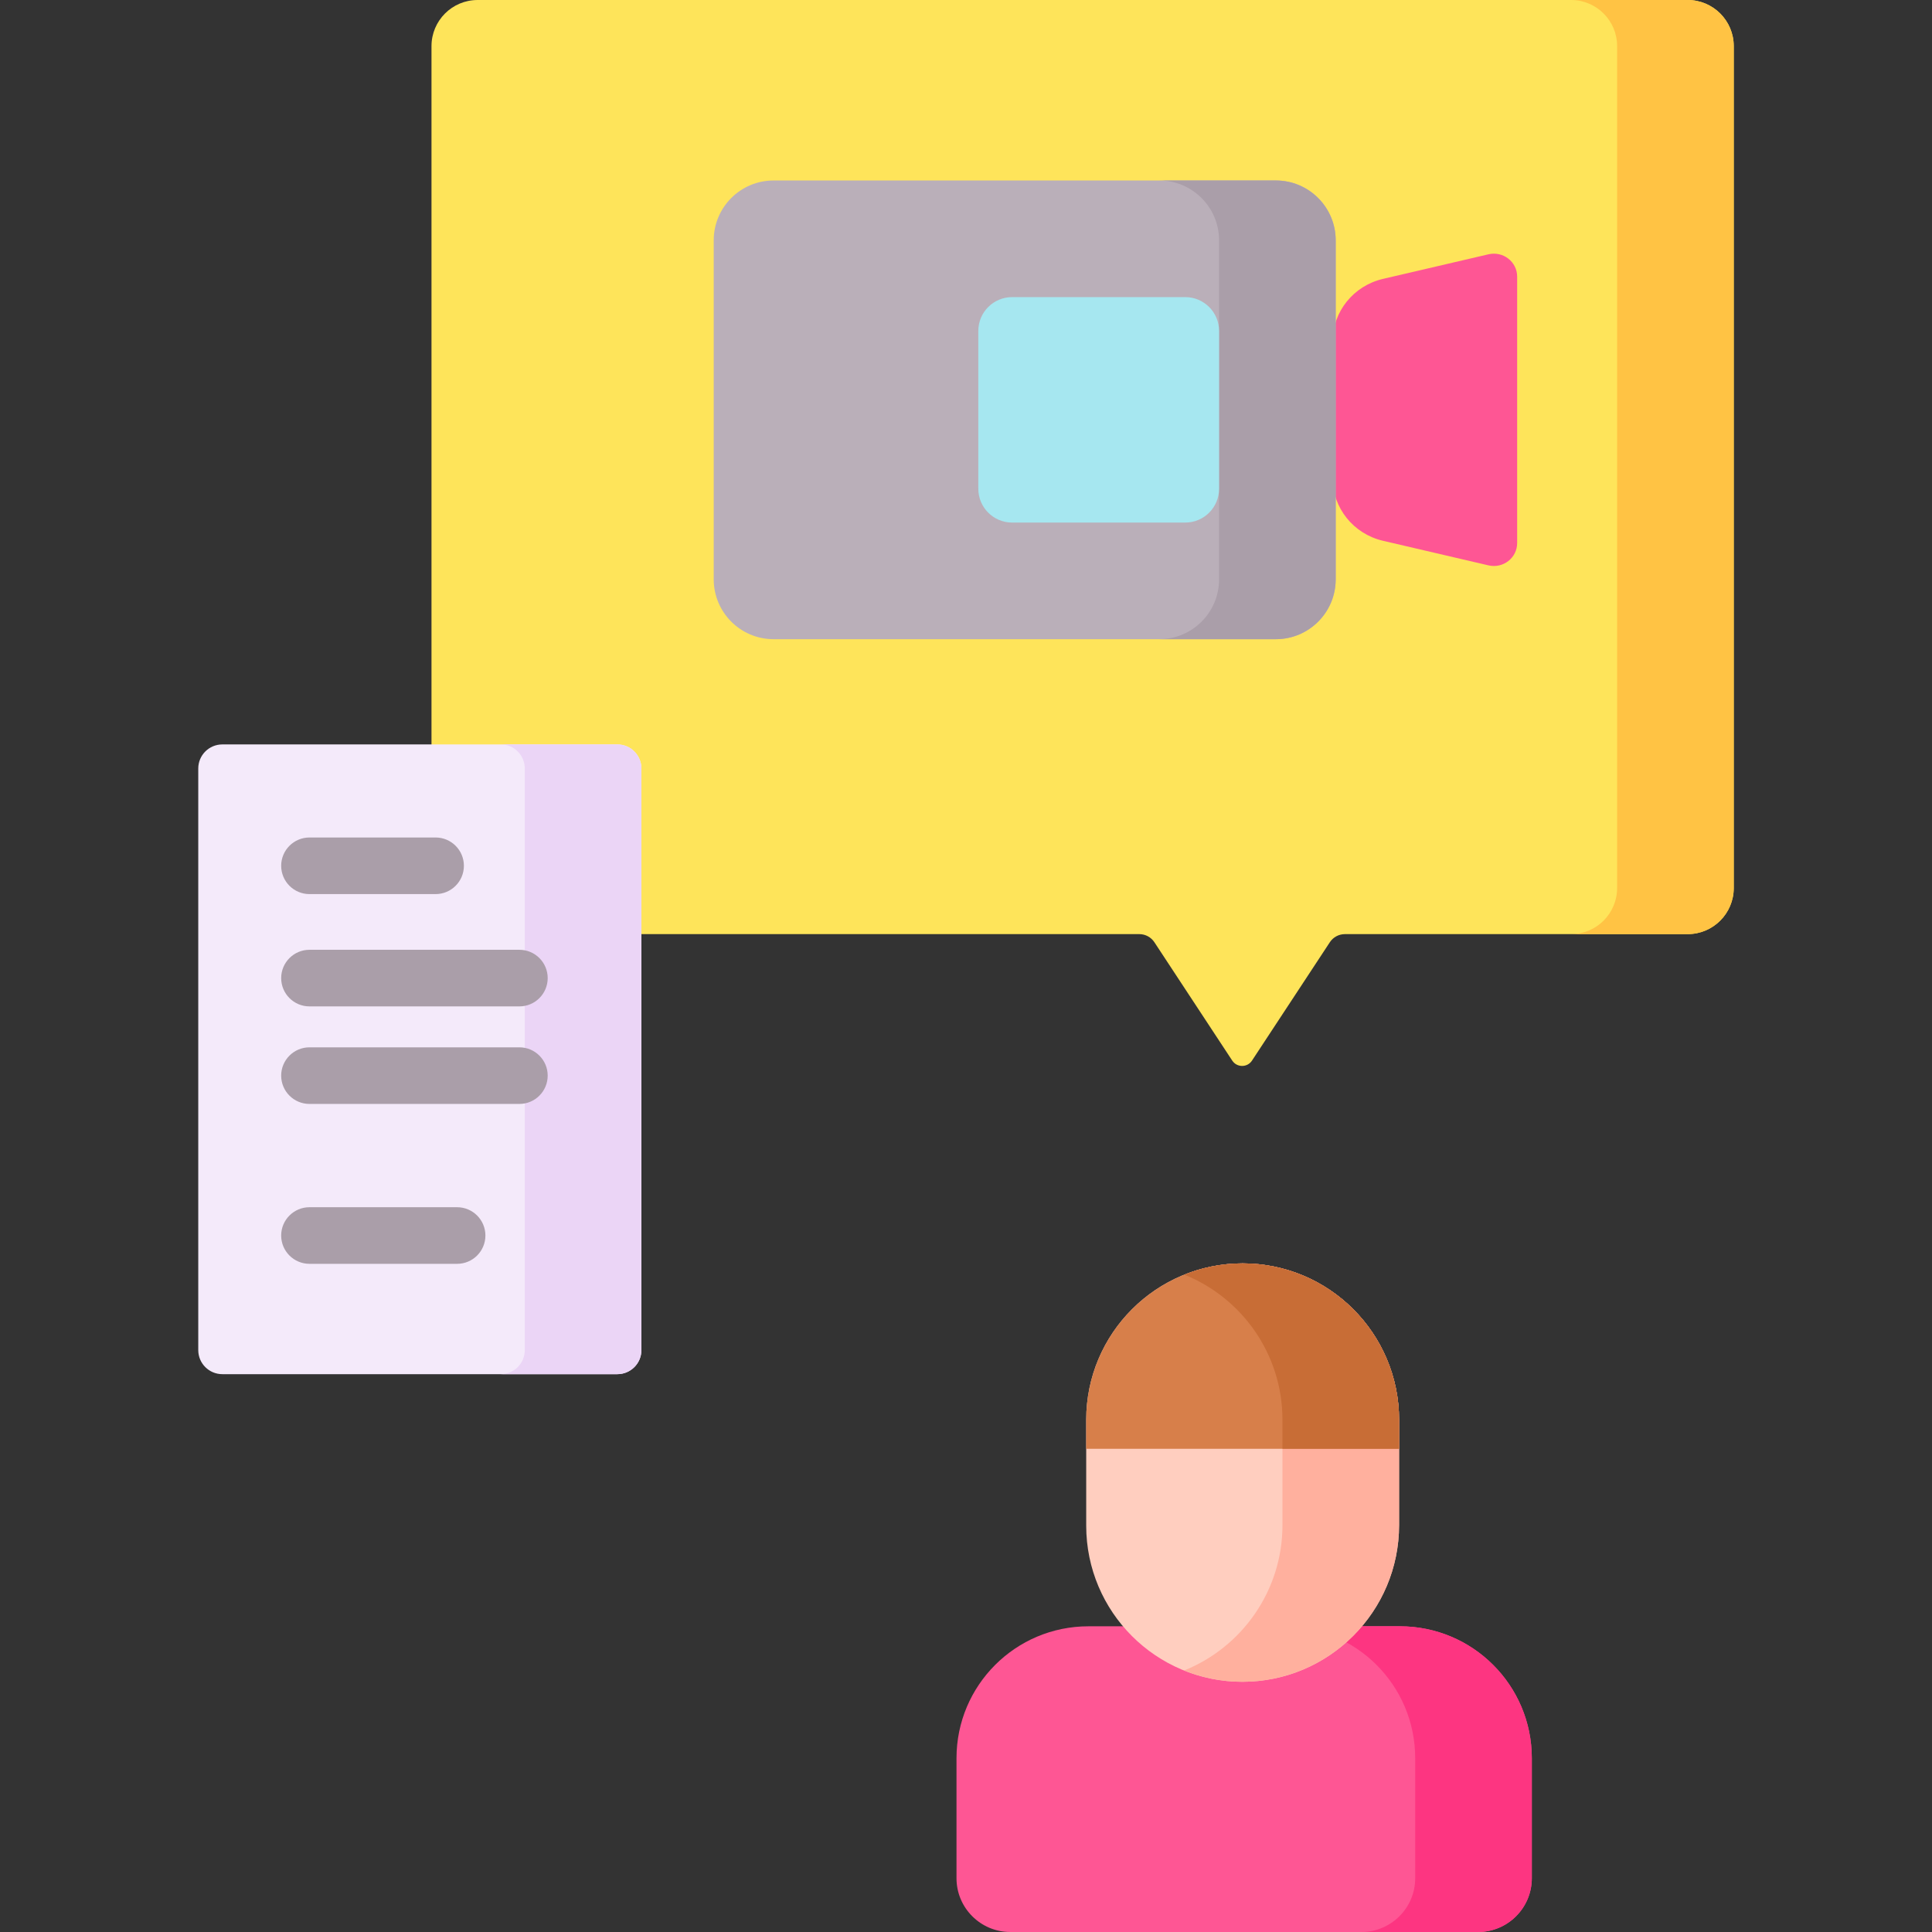 <svg id="Capa_1" enable-background="new 0 0 512 512" height="512" viewBox="0 0 512 512" width="512" xmlns="http://www.w3.org/2000/svg"><rect x="0" y="0" width="512" height="512" fill="#333333" stroke="none"/><g><path d="m459.461 12.228v223.096c0 6.758-5.47 12.228-12.218 12.228h-90.83c-1.608 0-3.108.809-3.992 2.152l-20.63 31.367c-1.237 1.881-3.997 1.881-5.234 0l-20.63-31.367c-.884-1.343-2.384-2.152-3.992-2.152h-175.367c-6.748 0-12.218-5.47-12.218-12.228v-223.096c0-6.758 5.47-12.228 12.218-12.228h320.675c6.748 0 12.218 5.47 12.218 12.228z" fill="#fee45a"/><g><path d="m447.244 0h-30.905c6.747 0 12.216 5.473 12.216 12.225v223.103c0 6.752-5.469 12.225-12.216 12.225h30.905c6.747 0 12.216-5.473 12.216-12.225v-223.103c.001-6.752-5.469-12.225-12.216-12.225z" fill="#ffc344"/></g><path d="m391.691 512h-123.952c-7.874 0-14.257-6.383-14.257-14.257v-31.8c0-19.306 15.651-34.957 34.957-34.957h82.552c19.306 0 34.957 15.651 34.957 34.957v31.8c0 7.874-6.383 14.257-14.257 14.257z" fill="#fe5694"/><path d="m370.991 430.985h-30.905c19.306 0 34.957 15.651 34.957 34.957v31.8c0 7.874-6.383 14.257-14.257 14.257h30.905c7.874 0 14.257-6.383 14.257-14.257v-31.8c0-19.306-15.65-34.957-34.957-34.957z" fill="#fd3581"/><path d="m287.857 404.312v-28.046c0-22.896 18.561-41.457 41.457-41.457 22.896 0 41.457 18.561 41.457 41.457v27.89c0 22.939-18.596 41.535-41.535 41.535-22.853.001-41.379-18.526-41.379-41.379z" fill="#ffcebf"/><path d="m329.314 334.809c-5.464 0-10.676 1.067-15.453 2.988 15.24 6.128 26.005 21.037 26.005 38.469v27.89c0 17.47-10.791 32.411-26.068 38.547 4.772 1.921 9.979 2.988 15.438 2.988 22.939 0 41.535-18.596 41.535-41.535v-27.89c0-22.896-18.561-41.457-41.457-41.457z" fill="#ffb09e"/><path d="m287.857 383.939h82.914v-7.673c0-22.896-18.561-41.457-41.457-41.457-22.896 0-41.457 18.561-41.457 41.457z" fill="#d77f4a"/><path d="m329.314 334.809c-5.464 0-10.676 1.067-15.453 2.988 15.24 6.128 26.005 21.037 26.005 38.469v7.673h30.905v-7.673c0-22.896-18.561-41.457-41.457-41.457z" fill="#c86d36"/><path d="m394.466 149.83-27.968-6.519c-7.814-1.821-13.332-8.685-13.332-16.583v-36.234c0-7.898 5.518-14.762 13.332-16.583l27.968-6.519c3.876-.904 7.595 1.988 7.595 5.906v70.625c0 3.919-3.718 6.811-7.595 5.907z" fill="#fe5694"/><path d="m163.598 364.169h-104.677c-3.524 0-6.381-2.857-6.381-6.381v-154.127c0-3.524 2.857-6.381 6.381-6.381h104.678c3.524 0 6.381 2.857 6.381 6.381v154.127c0 3.524-2.857 6.381-6.382 6.381z" fill="#f4eafa"/><path d="m163.598 197.28h-30.905c3.524 0 6.381 2.857 6.381 6.381v154.127c0 3.524-2.857 6.381-6.381 6.381h30.905c3.524 0 6.381-2.857 6.381-6.381v-154.127c.001-3.524-2.856-6.381-6.381-6.381z" fill="#ebd5f6"/><g fill="#aa9ea9"><path d="m82.014 236.944h33.424c4.142 0 7.5-3.358 7.5-7.5s-3.358-7.5-7.5-7.5h-33.424c-4.142 0-7.5 3.358-7.5 7.5s3.358 7.5 7.5 7.5z"/><path d="m82.014 266.705h55.63c4.142 0 7.5-3.358 7.5-7.5s-3.358-7.5-7.5-7.5h-55.63c-4.142 0-7.5 3.358-7.5 7.5s3.358 7.5 7.5 7.5z"/><path d="m137.644 277.554h-55.63c-4.142 0-7.5 3.358-7.5 7.5s3.358 7.5 7.5 7.5h55.63c4.142 0 7.5-3.358 7.5-7.5s-3.358-7.5-7.5-7.5z"/><path d="m121.138 319.926h-39.124c-4.142 0-7.5 3.358-7.5 7.5s3.358 7.5 7.5 7.5h39.125c4.142 0 7.5-3.358 7.5-7.5s-3.359-7.5-7.501-7.5z"/></g><path d="m205.009 169.392c-8.762 0-15.866-7.103-15.866-15.866v-89.83c0-8.762 7.103-15.866 15.866-15.866h133.098c8.762 0 15.866 7.103 15.866 15.866v89.83c0 8.762-7.103 15.866-15.866 15.866z" fill="#baafb9"/><path d="m338.107 47.831h-30.905c8.762 0 15.866 7.103 15.866 15.866v89.83c0 8.762-7.103 15.866-15.866 15.866h30.905c8.762 0 15.866-7.103 15.866-15.866v-89.83c0-8.763-7.104-15.866-15.866-15.866z" fill="#aa9ea9"/><path d="m314.103 138.487h-45.876c-4.951 0-8.965-4.014-8.965-8.965v-41.821c0-4.951 4.014-8.965 8.965-8.965h45.876c4.951 0 8.965 4.014 8.965 8.965v41.821c-.001 4.951-4.014 8.965-8.965 8.965z" fill="#a6e7f0"/></g></svg>